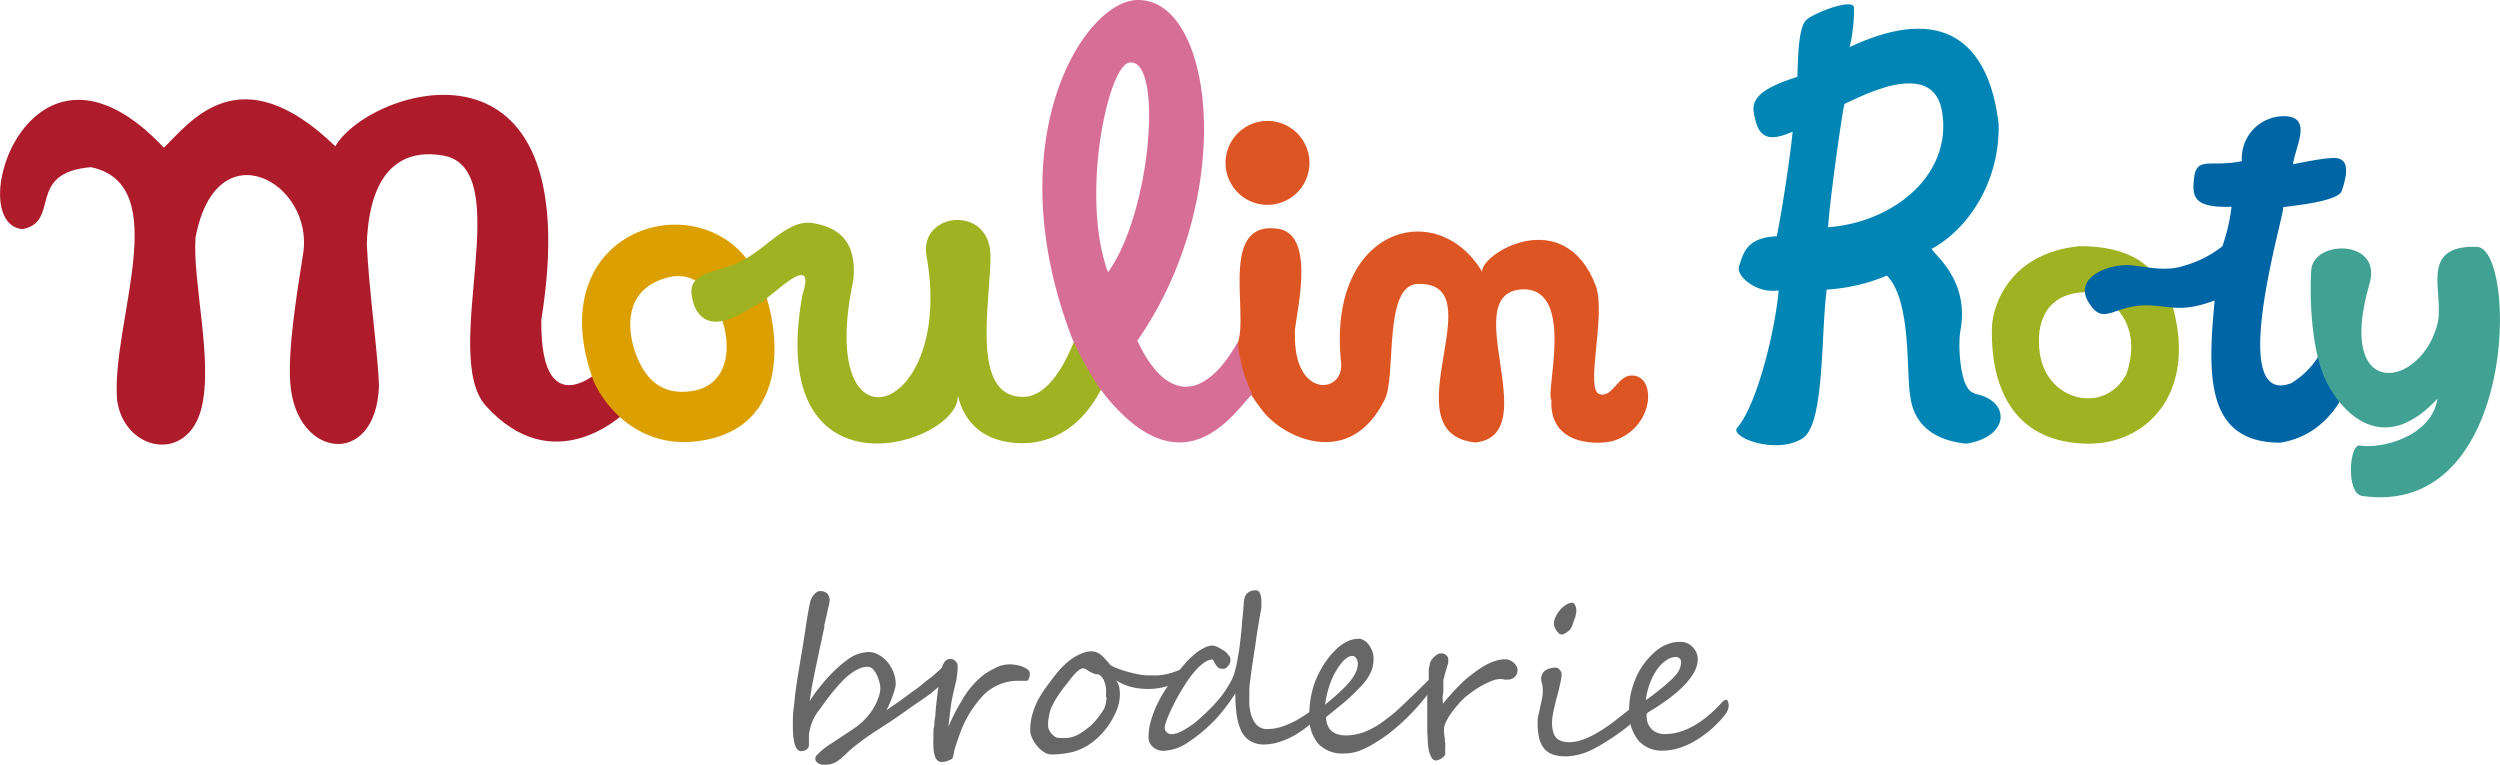 <svg xmlns="http://www.w3.org/2000/svg" xmlns:xlink="http://www.w3.org/1999/xlink" viewBox="0 0 273.51 83.66"><defs><style>.cls-1{fill:none;}.cls-2{clip-path:url(#clip-path);}.cls-3{fill:#ae1c2b;}.cls-4{fill:#db9f00;}.cls-5{fill:#9fb222;}.cls-6{fill:#d52;}.cls-7{fill:#d76e96;}.cls-8{fill:#0085b4;}.cls-9{fill:#0065a4;}.cls-10{fill:#41a293;}.cls-11{fill:#676767;}</style><clipPath id="clip-path" transform="translate(0 0)"><rect class="cls-1" width="273.52" height="54.4"/></clipPath></defs><g id="Calque_2" data-name="Calque 2"><g id="Calque_1-2" data-name="Calque 1"><g id="Groupe_1933" data-name="Groupe 1933"><g class="cls-2"><g id="Groupe_299" data-name="Groupe 299"><path id="Tracé_848" data-name="Tracé 848" class="cls-3" d="M69.72,43.75C68,46,60.41,52.4,53.17,44.42,48.05,38.77,56.76,18.29,48.38,17c-3.26-.54-7.91.33-8.25,9.64.2,4.92,1.27,12.43,1.33,15.62-.33,9-9.11,7.92-9.7-.33-.27-3.72.66-9.44,1.4-14.16C34.42,20,23.65,13.9,21.39,26c-.33,4.85,1.93,13.43.66,18.62-1.53,6.18-8.51,4.72-9.24-.87-.67-8.44,6.32-23.54-2.86-25.46-7.18.6-3.26,6-7.51,6.78-6.65-.67.93-24.4,15.49-8.91C20.86,13.3,26.24,5.92,36.68,16c3.79-6.45,27.86-14,22.54,19-.13,12.57,7.45,4.86,7.65,4.19" transform="translate(0 0)"/><path id="Tracé_849" data-name="Tracé 849" class="cls-4" d="M64.74,41.16c.86,2.59,4.72,8,11.57,7.11,11.57-1.46,8.5-15,6.51-18.15-5.18-10.51-23.74-5.65-18.08,11m11,1.66c-3.32.53-5.32-1.26-6.38-4.65-.66-2.2-1.06-6.25,3.26-7.65,4.12-1.33,5.65,2.53,6.45,4.72,1.06,3.46.26,7-3.33,7.58" transform="translate(0 0)"/><path id="Tracé_850" data-name="Tracé 850" class="cls-5" d="M121.39,40.69l-3.52-4.38s-2.13,7-5.85,7.11c-6,.13-3.6-10.51-3.66-15.49-.07-5.59-7.85-4.72-7,.06,3.19,17.49-12.24,22.48-8,2.66.46-4.65-2.06-5.85-4.46-6.25-3.19-.46-5.52,3.73-9.31,4.79-3.59,1-4.58,1.53-3.59,4.39,1.66,3.46,5.45.4,7-.33,1.26-.6,6.45-6.12,4.79-1-4.19,23.14,17.29,16.42,17,11,1.33,5.65,6.85,5.32,8.11,5.18,6.38-.8,8.38-7.78,8.38-7.78" transform="translate(0 0)"/><path id="Tracé_851" data-name="Tracé 851" class="cls-6" d="M175.11,43.15c-1.86-.2.67-8.57-.53-11.9-3.46-9-12.57-3.52-12.43-1.52-4.92-8.25-17-4.86-15.43,9.9.4,3.46-5.18,4.06-5.05-3.06-.27-.93,2.79-11.17-2.06-11.57-6.72-.73-2.4,10.9-4.59,13.24,1,3.19.8,3.72,3.12,6.71s9.51,6.39,13.3-1.13c1.4-2.39-.2-12.63,3.66-12.76,8.64-.27-3.33,16.35,6.32,17.35,7.84-.86-2.46-16.82,5.45-16.76,5.39.27,2.19,11.24,2.86,12.1-.27,5.19,5.39,4.92,6.85,4.46,4.39-1.47,4.65-6.92,2.12-7.12-1.66-.2-2.12,2.27-3.59,2.07" transform="translate(0 0)"/><path id="Tracé_852" data-name="Tracé 852" class="cls-7" d="M124.45,37.24c10.9-15.7,8.38-37.17.13-37.24-5.92-.13-15.69,15.29-7.25,37.1a39.26,39.26,0,0,0,2.93,5.32c9.37,12.43,15.29,1.8,16.75.73a17,17,0,0,1-1.6-5.72c-3.39,6.06-7.64,7-11-.2m-3.19-7.44c-3.06-8.32,0-22.61,2.33-22.94,3.72-.6,2.46,16.29-2.33,22.94" transform="translate(0 0)"/><path id="Tracé_853" data-name="Tracé 853" class="cls-6" d="M143.26,17.82a4.59,4.59,0,1,1-4.58-4.59h0a4.59,4.59,0,0,1,4.58,4.59" transform="translate(0 0)"/><path id="Tracé_854" data-name="Tracé 854" class="cls-8" d="M216,43c-1.6-.26-1.8-5.32-1.53-6.78,1.06-5.59-2.93-8.38-3.13-9,3.93-2.13,7.45-7.25,7.32-13.63-.53-4.52-2.8-14.76-16.3-8.44a17.5,17.5,0,0,0,.47-4.32c-.07-1.07-4.26.53-5.19,1.33s-.93,4.45-1,6.25c-5.52,1.73-5,3.19-4.52,5,.67,2.33,2.53,1.6,4,1-.2,2.13-1,7.78-1.73,11.44-3.32.13-3.66,1.86-4.12,3.26-.4,1.13,2,3.06,4.32,2.66-.32,4.05-2.32,12.49-4.52,15-.93,1.07,4.26,3,7.12,1.2,2.46-1.53,2-11.3,2.66-16.29a19.93,19.93,0,0,0,6.58-1.53c2.66,2.66,2.13,10.38,2.53,13,.13.66.26,4.79,6.18,5.39,4.86-.8,4.79-4.79.87-5.46m-16-18.22c.07-2.26,1.66-13.56,1.8-13.5,2.06-.93,9.91-5.12,10.7,1.13.93,6.72-5.38,11.84-12.5,12.37" transform="translate(0 0)"/><path id="Tracé_855" data-name="Tracé 855" class="cls-5" d="M227.51,26.93c-8,.8-9.51,6.91-9.58,8.78-.13,3.79.54,12.63,10.38,12.83,6.38.13,12-5.32,9.44-14.83-1.13-2.73-2.59-6.78-10.24-6.78m5.12,14c-2.33,4.46-8.65,3-9.45-2.19-.53-3.46.67-6.72,5.12-6.78,1.67.06,6.46,2.72,4.33,9" transform="translate(0 0)"/><path id="Tracé_856" data-name="Tracé 856" class="cls-9" d="M232.37,29c1.73-.06,4.19.87,6.58.07a12,12,0,0,0,4.19-2.13,20.68,20.68,0,0,0,1-4.32c-4,.13-4.32-1-4.12-2.93.2-2.72,1.8-1.33,5.25-2.06a4.61,4.61,0,0,1,4.3-4.91,3.39,3.39,0,0,1,.55,0c2.86.2,1,3.33.74,5.25,0,0,2.86-.6,4-.66,1.6-.2,2.39.53,1.33,3.59-.47,1.33-7,1.73-6.45,1.8.73-.93-6.52,22.08.93,19.22a8.88,8.88,0,0,0,3.65-4.26c1.2,1.4,1.87,2.06,3.06,3.53-.2-.14-1.66,6.25-7.91,7.24-8.31,0-7.91-7.64-7.18-15.56-3.86,1.47-5.12.47-7.78.54-3.39.13-4.39,2.19-5.92-.2-1.79-2.66,1.66-4.13,3.79-4.19" transform="translate(0 0)"/><path id="Tracé_857" data-name="Tracé 857" class="cls-10" d="M271,27c-6.52-.2-3.53,5.12-4.32,8.38-1.73,7.11-11.24,8.71-7.45-4.32,1.4-4.73-5.59-4.86-6.32-1.87-.2,1-.33,7.92,1.26,11.77.74,2.13,5.52,10.18,12.5,2.66-.66,4.19-6.18,5.52-8.51,5.12-1.13-.2-1.53,5.26.27,5.52,17.09,2.46,17-27,12.57-27.26" transform="translate(0 0)"/></g></g></g><path class="cls-11" d="M104,73.26a.74.74,0,0,1,0,.23,3,3,0,0,1-.12.29,2,2,0,0,1-.15.29,2.5,2.5,0,0,1-.16.24l-.39.39-.63.56-.72.6c-.25.19-.46.35-.64.47l-1.14.78-1.11.78-1.15.8-1.28.84-.77.5c-.24.15-.47.31-.7.47s-.46.31-.68.48l-.68.52a11.63,11.63,0,0,0-1,.86,9.66,9.66,0,0,1-1,.87,2.23,2.23,0,0,1-1.36.43l-.36,0a1.23,1.23,0,0,1-.37-.12,1,1,0,0,1-.28-.21.52.52,0,0,1-.11-.33.57.57,0,0,1,.18-.41c.23-.22.43-.41.62-.57s.39-.31.59-.45l.67-.44c.24-.15.52-.33.84-.55l1-.66c.28-.19.54-.37.77-.55a6.09,6.09,0,0,0,.66-.58,7,7,0,0,0,.67-.78c.13-.18.27-.38.4-.6a7.43,7.43,0,0,0,.35-.69,6.49,6.49,0,0,0,.26-.74,2.64,2.64,0,0,0,.1-.71,2.51,2.51,0,0,0-.1-.63,3.71,3.71,0,0,0-.27-.77,2.53,2.53,0,0,0-.43-.65.77.77,0,0,0-.57-.27,2.19,2.19,0,0,0-1,.23,4.94,4.94,0,0,0-1,.62,8.35,8.35,0,0,0-.94.87c-.3.33-.59.66-.87,1s-.54.68-.78,1l-.64.89a5.44,5.44,0,0,0-1.21,2.82v1.1a.58.58,0,0,1-.25.51,1,1,0,0,1-.6.19c-.61,0-.91-.94-.91-2.81,0-.61,0-1.25.09-1.9s.13-1.33.23-2,.2-1.39.32-2.09l.36-2.16c.1-.63.19-1.19.27-1.67s.14-.93.2-1.34.13-.79.19-1.14.13-.73.21-1.1a2.21,2.21,0,0,1,.18-.53,1.84,1.84,0,0,1,.28-.41,1.28,1.28,0,0,1,.31-.27.57.57,0,0,1,.29-.09,1.08,1.08,0,0,1,.86.29,1.22,1.22,0,0,1,.24.81l-.05.22c0,.14-.06.31-.11.51s-.09.42-.14.65-.11.46-.15.66-.08.37-.12.51,0,.22,0,.23c-.16.74-.3,1.42-.43,2s-.25,1.22-.38,1.79c-.07.34-.15.7-.23,1.09s-.15.77-.23,1.15-.14.77-.2,1.14-.11.73-.16,1a14.16,14.16,0,0,1,.82-1.18c.32-.41.65-.82,1-1.22s.73-.78,1.11-1.14a10.41,10.41,0,0,1,1.13-.94,4,4,0,0,1,2.29-.9,2.18,2.18,0,0,1,1.2.29,3.39,3.39,0,0,1,1,.83,4,4,0,0,1,.65,1.15,3.32,3.32,0,0,1,.22,1.26,2,2,0,0,1-.11.58c-.08.28-.18.57-.29.87s-.23.59-.35.85-.21.44-.27.54l1.53-1.06c.52-.37,1-.76,1.58-1.16s1-.8,1.55-1.21,1-.84,1.47-1.27a1.17,1.17,0,0,1,.4-.27l.21-.06a.31.31,0,0,1,.29.16A.94.94,0,0,1,104,73.26Z" transform="translate(0 0)"/><path class="cls-11" d="M112.66,73.69s0,.11,0,.2a1.38,1.38,0,0,1-.06.26,1,1,0,0,1-.11.23.19.19,0,0,1-.16.1h-.22l-.33,0h-.56A5.35,5.35,0,0,0,107.64,76a12,12,0,0,0-2.43,3.76c-.12.32-.25.65-.37,1s-.25.71-.36,1.09c-.06.21-.1.4-.13.56a2.73,2.73,0,0,1-.13.51c0,.06-.07.12-.19.17a2.57,2.57,0,0,1-.37.16l-.4.11-.26,0c-.52,0-.81-.5-.88-1.6a7.78,7.78,0,0,1,0-.82c0-.24,0-.48,0-.7s0-.47.07-.72,0-.54.08-.85.08-.84.13-1.35l.18-1.54c.07-.51.14-1,.22-1.47a11.55,11.55,0,0,1,.23-1.17,1.89,1.89,0,0,1,.35-.78.84.84,0,0,1,.64-.28.53.53,0,0,1,.24.06.78.78,0,0,1,.24.16,1.68,1.68,0,0,1,.18.21.43.43,0,0,1,.08.21,4.22,4.22,0,0,1,0,.61,5.46,5.46,0,0,1-.08.68c0,.24-.08.48-.13.72s-.11.47-.16.68c-.1.43-.18.79-.24,1.1s-.1.59-.14.88-.08.59-.11.91l-.15,1.21.33-.73c.1-.2.18-.38.26-.53s.14-.29.2-.41l.21-.38.25-.43.33-.57A9.73,9.73,0,0,1,107,74.36a6.32,6.32,0,0,1,1.73-1.19,3.39,3.39,0,0,1,2.24-.45,4,4,0,0,1,.78.17,2.32,2.32,0,0,1,.63.32A.58.58,0,0,1,112.66,73.69Z" transform="translate(0 0)"/><path class="cls-11" d="M129.34,73.34a.92.92,0,0,1-.09.39,1.63,1.63,0,0,1-.22.38,3.27,3.27,0,0,1-.3.35,1.15,1.15,0,0,1-.33.26,3.67,3.67,0,0,1-1.11.46,7.09,7.09,0,0,1-1.8.19,7.21,7.21,0,0,1-1.71-.21,5.86,5.86,0,0,1-1.67-.73,2.06,2.06,0,0,1,.34.75,5.24,5.24,0,0,1,.07.86,4.56,4.56,0,0,1-.45,1.88,8.17,8.17,0,0,1-1.13,1.88,8,8,0,0,1-1.48,1.44,6.45,6.45,0,0,1-2,1,9,9,0,0,1-1.19.22,10.36,10.36,0,0,1-1.25.08,1.5,1.5,0,0,1-.85-.29,3,3,0,0,1-.74-.68,3.9,3.9,0,0,1-.53-.87,2.1,2.1,0,0,1-.19-.83,6.3,6.3,0,0,1,.24-1.74,8.7,8.7,0,0,1,.65-1.62,12.44,12.44,0,0,1,1-1.53c.36-.5.74-1,1.15-1.49a8.21,8.21,0,0,1,.77-.81,6.11,6.11,0,0,1,.9-.71,5.16,5.16,0,0,1,1-.51,2.51,2.51,0,0,1,.92-.2,1.65,1.65,0,0,1,.62.1,1.76,1.76,0,0,1,.49.29,4,4,0,0,1,.47.46l.56.63a2.12,2.12,0,0,0,.55.3,10.22,10.22,0,0,0,1.08.38c.42.13.85.23,1.31.33a6.54,6.54,0,0,0,1.25.14c.37,0,.72,0,1,0a9.26,9.26,0,0,0,.92-.13,5.81,5.81,0,0,0,.88-.25c.29-.1.6-.23.94-.38A1.18,1.18,0,0,1,129.34,73.34ZM121,76a4.84,4.84,0,0,0,0-.72,3.75,3.75,0,0,0-.19-.75,1.72,1.72,0,0,0-.38-.58.63.63,0,0,0-.56-.18,4.31,4.31,0,0,1-.86-.42,1.06,1.06,0,0,0-.51-.23.57.57,0,0,0-.29.09,1.32,1.32,0,0,0-.33.23,2.72,2.72,0,0,0-.34.34c-.12.13-.23.27-.35.41l-.62.8c-.19.24-.37.47-.54.71s-.33.48-.49.74-.31.55-.47.87a2.67,2.67,0,0,0-.18.48,5.43,5.43,0,0,0-.13.58q-.06.3-.09.6a5.29,5.29,0,0,0,0,.53.85.85,0,0,0,.11.36,1.81,1.81,0,0,0,.26.4,1.65,1.65,0,0,0,.37.33.78.78,0,0,0,.41.14,9,9,0,0,0,1,0,3.82,3.82,0,0,0,.74-.18,4.24,4.24,0,0,0,.7-.36c.23-.15.5-.34.8-.58a4,4,0,0,0,.45-.4c.14-.14.29-.3.43-.47a6.54,6.54,0,0,0,.4-.52c.13-.18.25-.35.36-.52a1.36,1.36,0,0,0,.19-.42,3,3,0,0,0,.13-.49q0-.25.06-.45C120.94,76.19,121,76.1,121,76Z" transform="translate(0 0)"/><path class="cls-11" d="M144.28,78.45c-.35.32-.75.66-1.2,1a12.2,12.2,0,0,1-1.46,1,8.74,8.74,0,0,1-1.63.71,5.47,5.47,0,0,1-1.74.29,2.71,2.71,0,0,1-1.38-.34,2.51,2.51,0,0,1-1-1,5.79,5.79,0,0,1-.55-1.76,16.22,16.22,0,0,1-.17-2.49c-.18.28-.38.58-.59.88l-.64.86c-.22.27-.42.52-.61.74s-.37.41-.51.55a17.12,17.12,0,0,1-2.95,2.41,5,5,0,0,1-2.59.84,1.67,1.67,0,0,1-.69-.14,1.64,1.64,0,0,1-.5-.34,1.36,1.36,0,0,1-.32-.47,1.41,1.41,0,0,1-.1-.52,6.61,6.61,0,0,1,.27-1.84,12.1,12.1,0,0,1,.72-1.86,15.49,15.49,0,0,1,1-1.74,17.94,17.94,0,0,1,1.08-1.51c.34-.44.69-.84,1-1.22a10.26,10.26,0,0,1,1.06-1,5.38,5.38,0,0,1,1-.64,1.9,1.9,0,0,1,.82-.23,1.27,1.27,0,0,1,.43.09,2.86,2.86,0,0,1,.47.22l.42.26a1.85,1.85,0,0,1,.26.2l.29.35a.68.68,0,0,1,.15.42,1.35,1.35,0,0,1-.06.34.55.55,0,0,1-.2.33l-.1.12a.43.43,0,0,1-.12.11.48.48,0,0,1-.19.09,1,1,0,0,1-.32,0,.49.49,0,0,1-.35-.13,1.45,1.45,0,0,1-.26-.29c-.07-.12-.14-.23-.19-.34a.9.9,0,0,0-.17-.25,1.55,1.55,0,0,0-.84.29,4.91,4.91,0,0,0-.88.76,9.12,9.12,0,0,0-.88,1.08c-.28.41-.56.83-.82,1.27s-.51.87-.73,1.31-.41.83-.57,1.19a9.69,9.69,0,0,0-.39,1,2,2,0,0,0-.13.54.73.73,0,0,0,.76.73,1.93,1.93,0,0,0,.71-.15,5.39,5.39,0,0,0,.76-.38,7.61,7.61,0,0,0,.73-.47,6.6,6.6,0,0,0,.58-.45c.36-.31.76-.67,1.18-1.08a16.58,16.58,0,0,0,1.21-1.29,10.66,10.66,0,0,0,1-1.41,6,6,0,0,0,.69-1.43c.09-.3.17-.64.25-1s.15-.81.23-1.27.13-.92.19-1.41l.15-1.43c0-.47.08-.92.12-1.36s.06-.83.09-1.18c.05-1,.49-1.43,1.34-1.43a.5.5,0,0,1,.44.33,2.36,2.36,0,0,1,.15.94c0,.06,0,.23,0,.51s-.09.62-.16,1-.14.88-.23,1.39-.16,1-.24,1.6-.17,1.1-.25,1.64-.16,1-.22,1.51-.12.87-.16,1.22a7.5,7.5,0,0,0-.06.76c0,.21,0,.46,0,.76s0,.6,0,.92a7.58,7.58,0,0,0,.17.93,3.16,3.16,0,0,0,.35.84,1.82,1.82,0,0,0,.57.6,1.55,1.55,0,0,0,.86.23,5,5,0,0,0,1.27-.16,7.66,7.66,0,0,0,1.28-.47,11.3,11.3,0,0,0,1.34-.74c.46-.29.93-.62,1.44-1l.06-.06.13-.12.12-.11s.06,0,.07,0,.1,0,.14.16a1.11,1.11,0,0,1,.07.43,1.29,1.29,0,0,1-.07.43A.82.82,0,0,1,144.28,78.45Z" transform="translate(0 0)"/><path class="cls-11" d="M157.2,74.29a1.38,1.38,0,0,1-.25.59,15.09,15.09,0,0,1-1.12,1.55c-.44.55-.94,1.11-1.48,1.67s-1.12,1.09-1.73,1.61a15.17,15.17,0,0,1-1.86,1.36,10.91,10.91,0,0,1-1.86,1,4.8,4.8,0,0,1-1.75.36h-.08a3.6,3.6,0,0,1-2.88-1.1,4.54,4.54,0,0,1-.95-3.06,12.38,12.38,0,0,1,.12-1.67,10.21,10.21,0,0,1,.43-1.78,9.76,9.76,0,0,1,.85-1.8A8.65,8.65,0,0,1,146,71.22a4.91,4.91,0,0,1,1.3-1,3,3,0,0,1,1.29-.33.85.85,0,0,1,.24,0,1.88,1.88,0,0,1,.3.12,1.62,1.62,0,0,1,.53.41,3.24,3.24,0,0,1,.46.78,2.24,2.24,0,0,1,.15.86,3.72,3.72,0,0,1-.18,1.19,4.4,4.4,0,0,1-.52,1,7.24,7.24,0,0,1-.83,1c-.33.34-.71.71-1.13,1.11l-.51.45-.63.51c-.22.18-.46.37-.69.57l-.71.57c.06,1.34.8,2,2.23,2a6,6,0,0,0,2.54-.63,8.92,8.92,0,0,0,1.24-.72l1.12-.84q.27-.21.6-.51l.66-.61.69-.66.64-.61.41-.41c.15-.14.31-.29.47-.46l.61-.6a1.56,1.56,0,0,1,.79-.49C157.15,74.07,157.2,74.14,157.2,74.29Zm-8.65-1.69a1,1,0,0,0-.18-.59.51.51,0,0,0-.44-.25,1.1,1.1,0,0,0-.49.16,2.34,2.34,0,0,0-.63.56,7.58,7.58,0,0,0-1.17,2,10.73,10.73,0,0,0-.67,2.61c.47-.38.87-.72,1.19-1s.62-.58.89-.84.35-.37.53-.57a7.12,7.12,0,0,0,.48-.64,3.57,3.57,0,0,0,.36-.7A2,2,0,0,0,148.55,72.6Z" transform="translate(0 0)"/><path class="cls-11" d="M165.94,73.75a1.18,1.18,0,0,1-.26.35,1,1,0,0,1-.35.19,1.24,1.24,0,0,1-.37.06,2,2,0,0,1-.38,0,2.13,2.13,0,0,0-.44-.07,3,3,0,0,0-1,.24,8.53,8.53,0,0,0-1.25.62,11.56,11.56,0,0,0-1.25.86,7.25,7.25,0,0,0-1,.93l-.48.57c-.17.21-.33.43-.49.66a6.59,6.59,0,0,0-.42.71,3,3,0,0,0-.26.7,1.89,1.89,0,0,0,0,.44c0,.18,0,.37.05.58s0,.41.07.64a4.64,4.64,0,0,1,0,.63v.34a2.91,2.91,0,0,1,0,.31.57.57,0,0,1-.13.22,1.7,1.7,0,0,1-.24.22,1.29,1.29,0,0,1-.33.17.8.8,0,0,1-.33.08.56.56,0,0,1-.43-.27,2.37,2.37,0,0,1-.3-.71,6.92,6.92,0,0,1-.15-1.06c0-.41-.05-.85-.05-1.33,0-.14,0-.35,0-.63l0-.85q0-.43,0-.78c0-.23,0-.37,0-.43s0-.3,0-.51,0-.46,0-.72.05-.52.07-.79.06-.51.09-.74,0-.22,0-.39,0-.35,0-.54,0-.36.06-.52.05-.3.07-.38a1,1,0,0,1,.15-.31,2.34,2.34,0,0,1,.29-.35,2.06,2.06,0,0,1,.37-.29.88.88,0,0,1,.44-.12.85.85,0,0,1,.38.1.63.63,0,0,1,.25.2.64.64,0,0,1,.12.25,1,1,0,0,1,0,.23.92.92,0,0,1,0,.22c0,.11-.06.23-.1.38s-.09.3-.14.47-.1.33-.14.48l-.1.4a1.32,1.32,0,0,0-.05.25c0,.06,0,.17,0,.34s0,.36,0,.58,0,.44-.06.68,0,.44,0,.62v.17s0,.1,0,.15c.28-.35.59-.71.92-1.08s.69-.74,1.06-1.11.76-.71,1.17-1a12.51,12.51,0,0,1,1.23-.87,6.34,6.34,0,0,1,1.24-.59,3.62,3.62,0,0,1,1.22-.22,1.35,1.35,0,0,1,.59.15,1.37,1.37,0,0,1,.42.32,1.05,1.05,0,0,1,.25.37,1,1,0,0,1,.08.33h0A1.38,1.38,0,0,1,165.94,73.75Z" transform="translate(0 0)"/><path class="cls-11" d="M178.36,79.25a23.83,23.83,0,0,1-3.83,2.58,6.91,6.91,0,0,1-3.17.92,4.9,4.9,0,0,1-1.33-.16,2.23,2.23,0,0,1-1-.59,2.76,2.76,0,0,1-.6-1.1,6.42,6.42,0,0,1-.2-1.73,2.93,2.93,0,0,1,0-.45c0-.19.07-.41.12-.64s.1-.49.16-.75.11-.5.16-.75.08-.47.11-.68a3.92,3.92,0,0,0,0-.51,2.11,2.11,0,0,0-.09-.64,2,2,0,0,1-.08-.47,1.68,1.68,0,0,1,.07-.43,1.1,1.1,0,0,1,.26-.4,1.45,1.45,0,0,1,.51-.29,2.29,2.29,0,0,1,.8-.12.35.35,0,0,1,.17.06.59.59,0,0,1,.2.15,1.88,1.88,0,0,1,.16.23.59.59,0,0,1,.07.26,4,4,0,0,1-.08.68l-.19.88c-.08.32-.16.65-.26,1s-.17.67-.25,1-.14.63-.19.93a4.57,4.57,0,0,0-.08.76,3.88,3.88,0,0,0,.1,1,1.6,1.6,0,0,0,.31.67,1.32,1.32,0,0,0,.59.4,2.56,2.56,0,0,0,.89.14,4.35,4.35,0,0,0,1.37-.24,9.43,9.43,0,0,0,1.51-.69,18.18,18.18,0,0,0,1.68-1.09c.58-.43,1.2-.91,1.84-1.44l.14-.1a.24.24,0,0,1,.14,0,.32.32,0,0,1,.27.13.52.52,0,0,1,.12.38,2.18,2.18,0,0,1,0,.24,1.7,1.7,0,0,1-.06.31,1.42,1.42,0,0,1-.15.34A1.39,1.39,0,0,1,178.36,79.25Zm-5.9-12.4a1.78,1.78,0,0,1-.07.42c0,.19-.11.39-.18.59s-.13.39-.2.56a1.56,1.56,0,0,1-.16.34.56.56,0,0,1-.18.21,2,2,0,0,1-.27.22l-.29.17a.74.74,0,0,1-.27.06.5.5,0,0,1-.27-.11,2,2,0,0,1-.27-.3,2,2,0,0,1-.21-.38,1,1,0,0,1-.09-.37,1.86,1.86,0,0,1,.18-.75,3.26,3.26,0,0,1,.47-.75,3,3,0,0,1,.66-.58,1.32,1.32,0,0,1,.73-.24c.09,0,.19.09.28.26A1.39,1.39,0,0,1,172.46,66.85Z" transform="translate(0 0)"/><path class="cls-11" d="M189.13,77.17a1.69,1.69,0,0,1-.29.86,8,8,0,0,1-.84,1,10.57,10.57,0,0,1-1.36,1.21,10.73,10.73,0,0,1-1.52,1,8.67,8.67,0,0,1-1.6.65,5.84,5.84,0,0,1-1.56.23A3.42,3.42,0,0,1,179.23,81a5,5,0,0,1-1-3.33,8.78,8.78,0,0,1,.12-1.42,8.13,8.13,0,0,1,.37-1.43,8.76,8.76,0,0,1,.6-1.37,8.14,8.14,0,0,1,.85-1.23c.2-.24.43-.47.67-.71a5.21,5.21,0,0,1,.82-.65,4.49,4.49,0,0,1,1-.46,3.57,3.57,0,0,1,1.16-.18,1.92,1.92,0,0,1,.81.17,2,2,0,0,1,.6.45,1.91,1.91,0,0,1,.38.6,1.8,1.8,0,0,1,.13.66,2.93,2.93,0,0,1-.37,1.39,6.72,6.72,0,0,1-1.05,1.42,12.9,12.9,0,0,1-1.61,1.42,24.7,24.7,0,0,1-2.1,1.42l-.32.2a.31.31,0,0,0-.15.26,3.59,3.59,0,0,0,.08.71,1.79,1.79,0,0,0,.33.68,1.77,1.77,0,0,0,.63.51,2.21,2.21,0,0,0,1,.2,5.28,5.28,0,0,0,1.6-.25,7.78,7.78,0,0,0,1.6-.7,10.68,10.68,0,0,0,1.51-1.07,13.32,13.32,0,0,0,1.38-1.33c.24-.27.43-.4.57-.4s.14,0,.18.15A1.4,1.4,0,0,1,189.13,77.17Zm-5.21-4.79a.45.45,0,0,0-.07-.23.87.87,0,0,0-.16-.17,1,1,0,0,0-.21-.1.45.45,0,0,0-.18,0,1.81,1.81,0,0,0-1,.35,3.93,3.93,0,0,0-1,1,6.59,6.59,0,0,0-.78,1.5,7.32,7.32,0,0,0-.46,1.87,4.92,4.92,0,0,0,.41-.29l.56-.42.59-.47.54-.43c.34-.3.62-.56.85-.78a5.21,5.21,0,0,0,.53-.63,1.88,1.88,0,0,0,.28-.57A2.12,2.12,0,0,0,183.92,72.38Z" transform="translate(0 0)"/></g></g></svg>